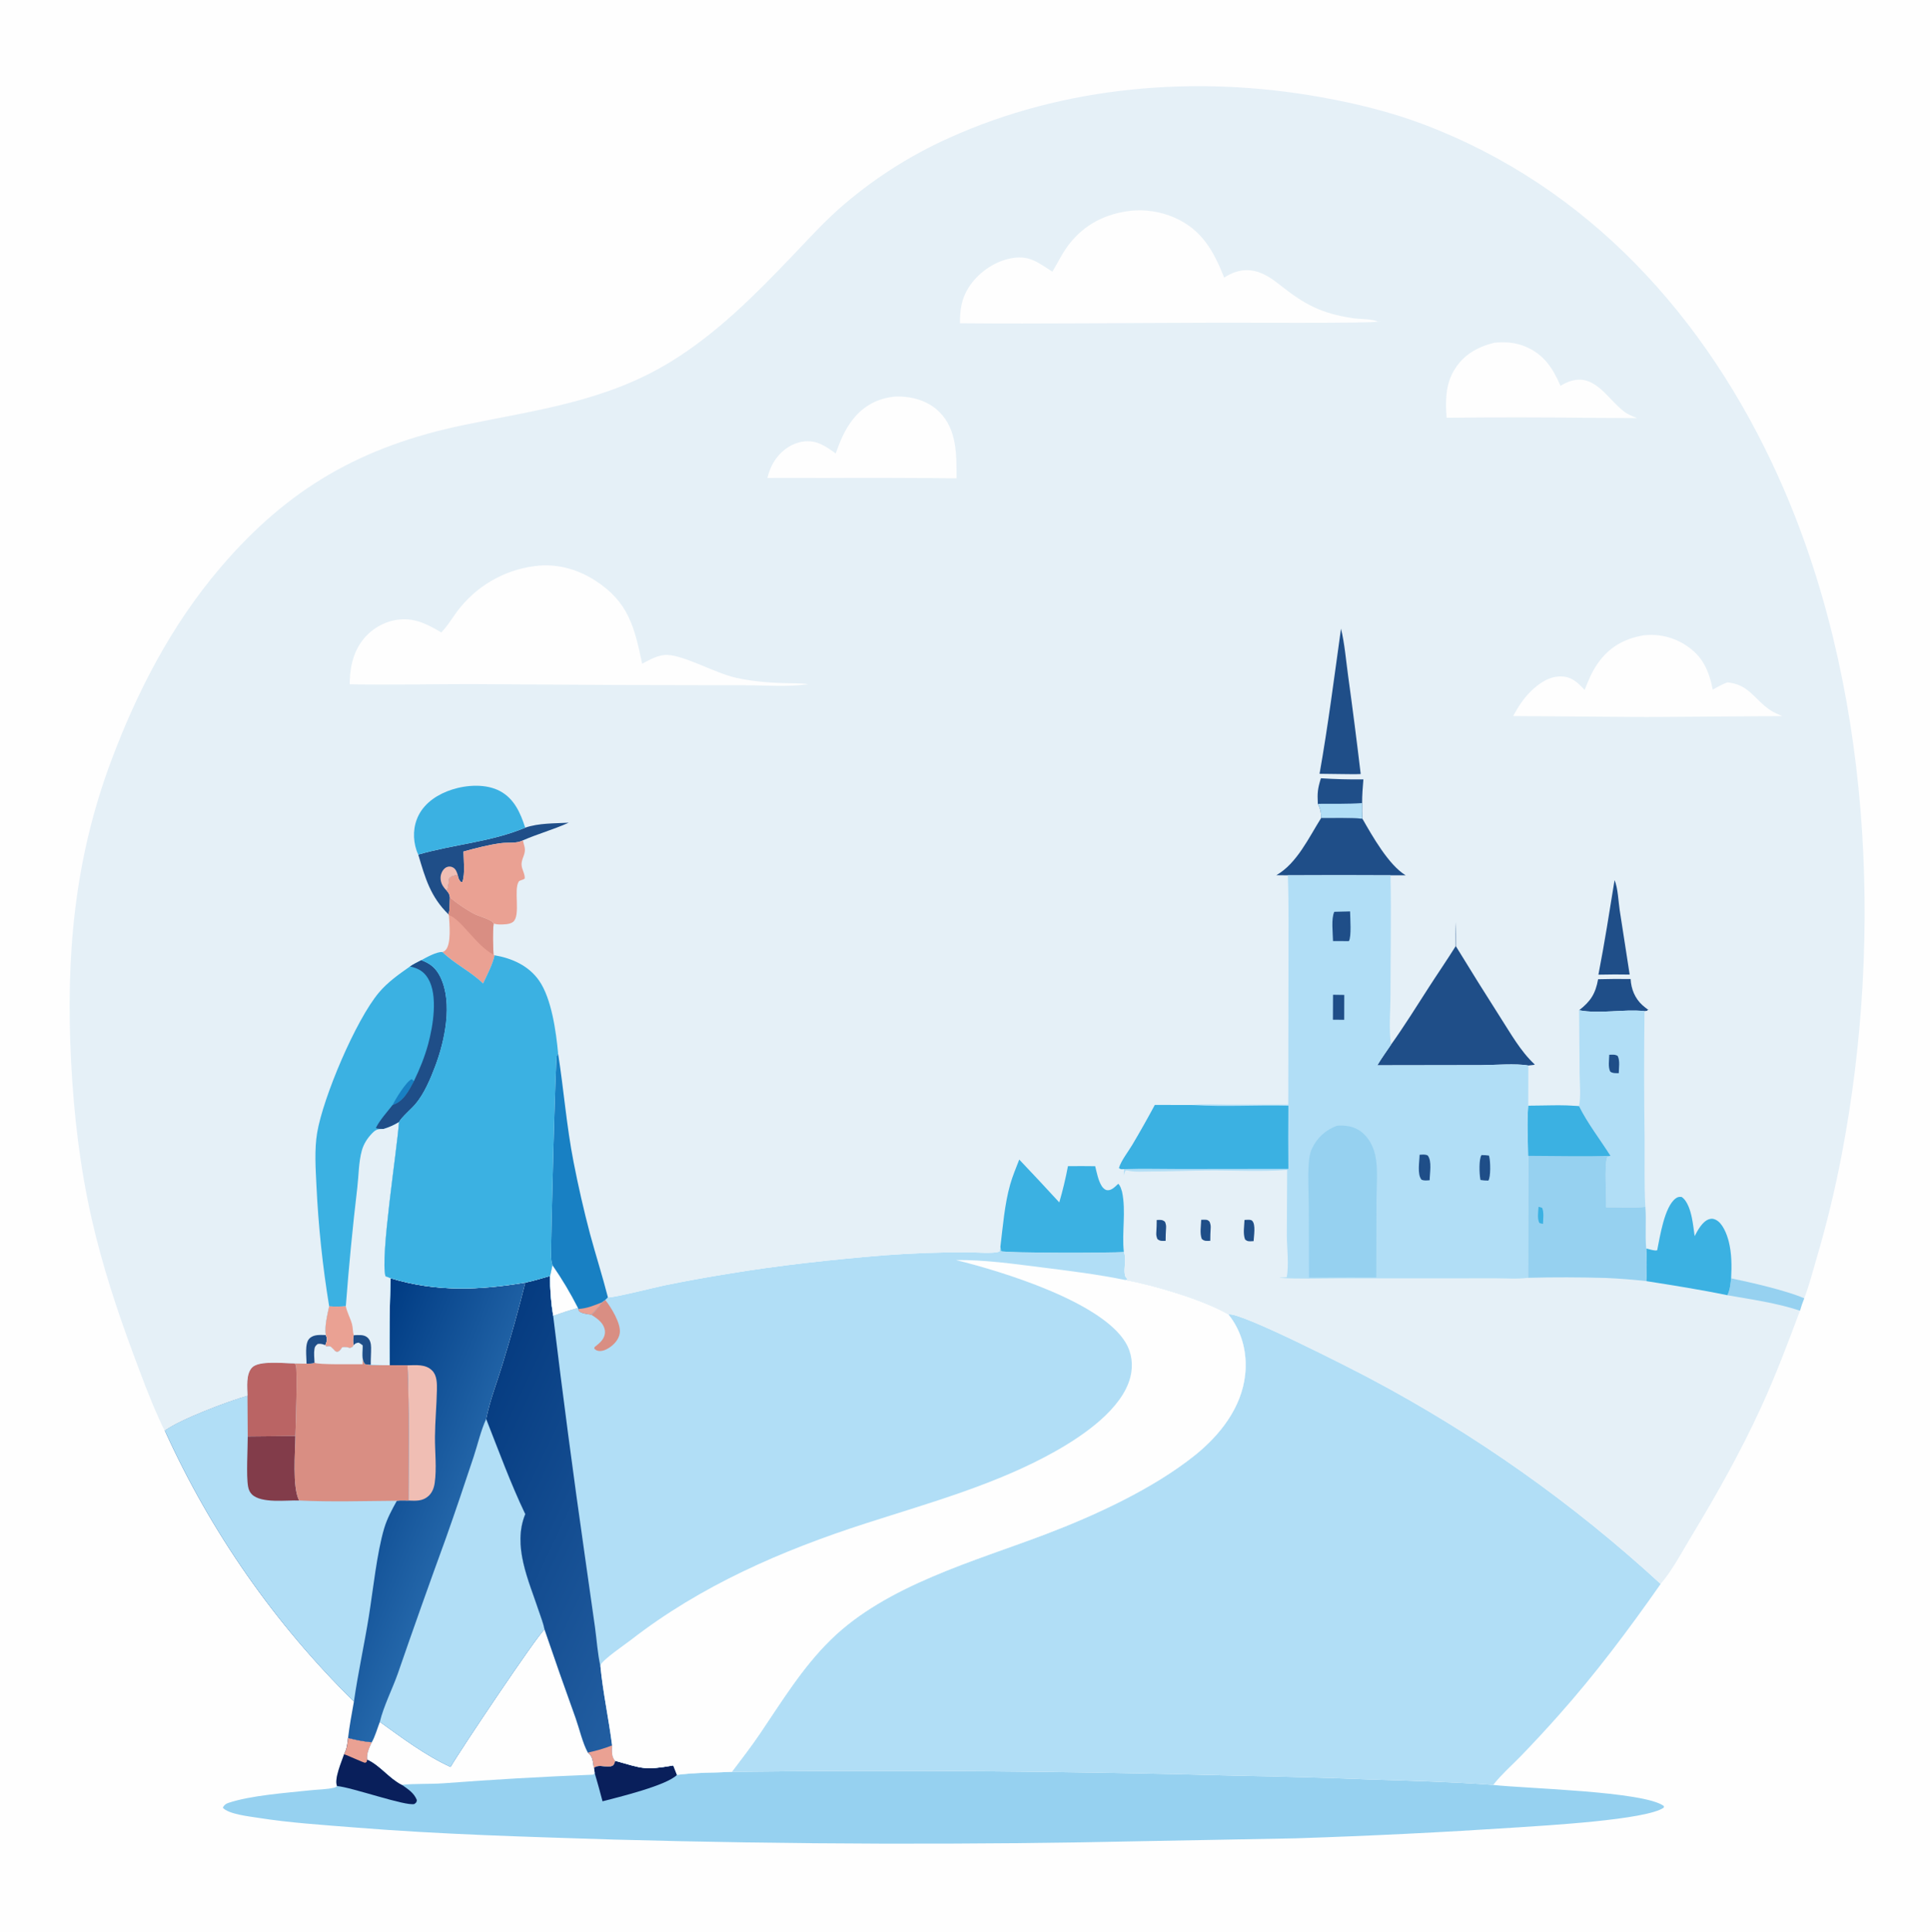 <?xml version="1.0" encoding="utf-8" ?>
<svg xmlns="http://www.w3.org/2000/svg" xmlns:xlink="http://www.w3.org/1999/xlink" width="1023" height="1024">
	<path fill="#FEFEFE" d="M0 0L1024 0L1024 1024L0 1024L0 0Z"/>
	<path fill="#96D1F0" d="M238.822 936.353C243.398 928.25 284.894 866.361 288.626 863.471Q296.674 887.07 305.141 910.521C307.075 915.998 308.882 923.819 311.602 928.745C314.455 930.993 314.132 933.427 314.761 936.671C314.772 936.732 314.813 936.784 314.838 936.84C317.356 934.533 321.692 937.097 324.659 935.693C325.575 935.259 325.725 934.023 326.059 933.109C340.806 937.225 341.521 938.208 356.884 935.564L358.857 940.552C368.349 939.292 378.369 939.413 387.947 938.961Q521.453 937.356 654.919 940.967Q691.245 941.63 727.55 943.049C748.835 943.724 770.23 944.3 791.468 945.89C808.131 947.819 871.615 949.181 881.947 957.083L881.91 957.895C872.879 964.452 818.337 967.42 804.388 968.388Q745.651 972.259 686.818 974.182L608.697 975.633Q467.01 978.763 325.342 974.836C279.605 973.384 233.948 972.132 188.314 968.458C171.116 967.073 153.771 966.005 136.722 963.301C131.934 962.541 121.193 961.409 118.097 957.973C118.711 956.608 119.656 955.869 121.092 955.392C133.147 951.387 151.826 950.097 164.644 948.712C168.613 948.284 173.358 948.272 177.198 947.33C177.846 947.171 178.203 946.932 178.651 946.478C177.013 942.783 181.071 933.489 182.395 929.601C183.895 926.729 184.152 924.181 184.494 921.014C188.649 922.041 192.797 922.915 197.071 923.269C198.858 920.041 199.991 915.932 201.331 912.462C213.266 921.038 225.446 930.199 238.822 936.353Z"/>
	<path fill="#091F5B" d="M326.059 933.109C340.806 937.225 341.521 938.208 356.884 935.564L358.857 940.552C353.246 946.25 327.582 952.413 319.376 954.559Q317.419 947.075 315.241 939.653L314.838 936.84C317.356 934.533 321.692 937.097 324.659 935.693C325.575 935.259 325.725 934.023 326.059 933.109Z"/>
	<path fill="#091F5B" d="M184.494 921.014C188.649 922.041 192.797 922.915 197.071 923.269C195.815 926.013 194.181 929.36 194.705 932.44C201.577 935.594 206.328 942.483 213.035 945.823C216.237 948.128 219.481 950.087 220.955 953.922C220.775 955.217 220.697 955.137 219.67 955.977C215.27 957.347 186.394 947.092 178.651 946.478C177.013 942.783 181.071 933.489 182.395 929.601C183.895 926.729 184.152 924.181 184.494 921.014Z"/>
	<path fill="#EAA193" d="M184.494 921.014C188.649 922.041 192.797 922.915 197.071 923.269C195.815 926.013 194.181 929.36 194.705 932.44L194.302 933.728C194.026 933.868 193.782 934.113 193.474 934.147C192.935 934.206 183.944 930.094 182.395 929.601C183.895 926.729 184.152 924.181 184.494 921.014Z"/>
	<path fill="#FEFEFE" d="M238.822 936.353C243.398 928.25 284.894 866.361 288.626 863.471Q296.674 887.07 305.141 910.521C307.075 915.998 308.882 923.819 311.602 928.745C314.455 930.993 314.132 933.427 314.761 936.671C314.772 936.732 314.813 936.784 314.838 936.84L315.241 939.653L314.502 940.447Q274.64 942.017 234.86 945.025C227.633 945.526 220.196 945.11 213.035 945.823C206.328 942.483 201.577 935.594 194.705 932.44C194.181 929.36 195.815 926.013 197.071 923.269C198.858 920.041 199.991 915.932 201.331 912.462C213.266 921.038 225.446 930.199 238.822 936.353Z"/>
	<defs>
		<linearGradient id="gradient_0" gradientUnits="userSpaceOnUse" x1="168.342" y1="774.501" x2="244.024" y2="805.533">
			<stop offset="0" stop-color="#003B83"/>
			<stop offset="1" stop-color="#2467AA"/>
		</linearGradient>
	</defs>
	<path fill="url(#gradient_0)" d="M207.014 677.365C231.109 684.717 254.045 683.751 278.47 679.681Q272.979 701.548 266.334 723.092C263.426 732.558 259.665 742.258 257.705 751.943C264.337 768.772 270.621 786.042 278.423 802.364C271.511 819.246 280.249 837.536 285.597 853.714C286.621 856.812 288.027 860.278 288.626 863.471C284.894 866.361 243.398 928.25 238.822 936.353C225.446 930.199 213.266 921.038 201.331 912.462C199.991 915.932 198.858 920.041 197.071 923.269C192.797 922.915 188.649 922.041 184.494 921.014C185.218 914.584 186.459 908.092 187.594 901.717Q183.669 897.855 179.835 893.904Q176 889.952 172.258 885.914Q168.515 881.875 164.867 877.751Q161.218 873.627 157.666 869.421Q154.113 865.214 150.658 860.927Q147.203 856.639 143.848 852.274Q140.493 847.908 137.239 843.466Q133.986 839.024 130.835 834.509Q127.685 829.993 124.639 825.406Q121.593 820.819 118.654 816.163Q115.714 811.507 112.883 806.785Q110.052 802.063 107.33 797.277Q104.608 792.49 101.997 787.643Q99.386 782.795 96.888 777.888Q94.389 772.982 92.004 768.019Q89.619 763.056 87.349 758.04C96.013 751.906 120.36 742.704 131.184 739.594C131.112 735.117 130.244 728.135 133.643 724.646C137.335 720.856 150.607 722.492 156.06 722.498L162.468 722.627C163.983 722.649 165.258 722.73 166.689 722.129C166.637 719.848 166.314 717.136 166.649 714.91C166.861 713.507 167.355 713.037 168.417 712.182C170.007 711.914 171.003 712.306 172.466 712.83L172.992 713.464C174.087 713.392 174.675 713.042 175.542 713.791C176.358 714.495 177.04 715.245 177.763 716.041C178.38 716.212 178.73 716.497 179.331 716.158C180.219 715.658 180.737 714.806 181.321 713.999C182.701 713.461 184.103 713.969 185.497 714.266C186.748 713.843 186.761 713.931 187.389 712.786C188.599 711.792 188.683 711.617 190.223 711.522C190.927 711.959 191.62 712.359 192.258 712.889C192.44 716.045 191.314 720.753 193.682 722.964L196.524 723.241C199.849 723.415 203.149 723.474 206.479 723.46Q206.269 700.407 207.014 677.365Z"/>
	<path fill="#F0BEB4" d="M215.998 723.512C220.506 723.46 225.493 722.799 229.002 726.232C231.682 728.853 231.651 733.155 231.584 736.659C231.425 744.913 230.621 753.132 230.553 761.395C230.487 769.279 231.548 778.149 230.413 785.884C230.029 788.502 229.097 791.009 227.088 792.811C223.971 795.607 220.436 795.33 216.529 795.196C216.54 771.329 216.986 747.356 215.998 723.512Z"/>
	<path fill="#B1DEF6" d="M201.331 912.462C203.324 904.163 207.962 895.083 210.865 886.88Q223.26 850.99 236.275 815.321C241.38 800.959 246.254 786.465 251.05 771.994C253.208 765.483 254.839 758.134 257.705 751.943C264.337 768.772 270.621 786.042 278.423 802.364C271.511 819.246 280.249 837.536 285.597 853.714C286.621 856.812 288.027 860.278 288.626 863.471C284.894 866.361 243.398 928.25 238.822 936.353C225.446 930.199 213.266 921.038 201.331 912.462Z"/>
	<path fill="#B1DEF6" d="M187.389 712.786C188.599 711.792 188.683 711.617 190.223 711.522C190.927 711.959 191.62 712.359 192.258 712.889C192.44 716.045 191.314 720.753 193.682 722.964L196.524 723.241C199.849 723.415 203.149 723.474 206.479 723.46L215.998 723.512C216.986 747.356 216.54 771.329 216.529 795.196C214.504 795.19 212.363 795.032 210.359 795.3C207.738 800.045 205.197 804.679 203.638 809.907C199.781 822.844 197.718 842.741 195.525 856.442C193.106 871.553 189.755 886.587 187.594 901.717Q183.669 897.855 179.835 893.904Q176 889.952 172.258 885.914Q168.515 881.875 164.867 877.751Q161.218 873.627 157.666 869.421Q154.113 865.214 150.658 860.927Q147.203 856.639 143.848 852.274Q140.493 847.908 137.239 843.466Q133.986 839.024 130.835 834.509Q127.685 829.993 124.639 825.406Q121.593 820.819 118.654 816.163Q115.714 811.507 112.883 806.785Q110.052 802.063 107.33 797.277Q104.608 792.49 101.997 787.643Q99.386 782.795 96.888 777.888Q94.389 772.982 92.004 768.019Q89.619 763.056 87.349 758.04C96.013 751.906 120.36 742.704 131.184 739.594C131.112 735.117 130.244 728.135 133.643 724.646C137.335 720.856 150.607 722.492 156.06 722.498L162.468 722.627C163.983 722.649 165.258 722.73 166.689 722.129C166.637 719.848 166.314 717.136 166.649 714.91C166.861 713.507 167.355 713.037 168.417 712.182C170.007 711.914 171.003 712.306 172.466 712.83L172.992 713.464C174.087 713.392 174.675 713.042 175.542 713.791C176.358 714.495 177.04 715.245 177.763 716.041C178.38 716.212 178.73 716.497 179.331 716.158C180.219 715.658 180.737 714.806 181.321 713.999C182.701 713.461 184.103 713.969 185.497 714.266C186.748 713.843 186.761 713.931 187.389 712.786Z"/>
	<path fill="#823C4A" d="M131.322 761.222L156.576 760.97C156.516 769.458 154.834 787.945 158.549 795.159C151.971 794.883 138.46 796.857 133.474 791.866C132.331 790.722 131.78 789.326 131.5 787.756C130.445 781.852 131.346 767.831 131.322 761.222Z"/>
	<path fill="#BA6464" d="M131.184 739.594C131.112 735.117 130.244 728.135 133.643 724.646C137.335 720.856 150.607 722.492 156.06 722.498C156.309 722.822 156.662 723.087 156.806 723.468C157.736 725.932 156.749 755.766 156.576 760.97L131.322 761.222L131.184 739.594Z"/>
	<path fill="#D98E83" d="M187.389 712.786C188.599 711.792 188.683 711.617 190.223 711.522C190.927 711.959 191.62 712.359 192.258 712.889C192.44 716.045 191.314 720.753 193.682 722.964L196.524 723.241C199.849 723.415 203.149 723.474 206.479 723.46L215.998 723.512C216.986 747.356 216.54 771.329 216.529 795.196C214.504 795.19 212.363 795.032 210.359 795.3C193.189 795.409 175.692 796 158.549 795.159C154.834 787.945 156.516 769.458 156.576 760.97C156.749 755.766 157.736 725.932 156.806 723.468C156.662 723.087 156.309 722.822 156.06 722.498L162.468 722.627C163.983 722.649 165.258 722.73 166.689 722.129C166.637 719.848 166.314 717.136 166.649 714.91C166.861 713.507 167.355 713.037 168.417 712.182C170.007 711.914 171.003 712.306 172.466 712.83L172.992 713.464C174.087 713.392 174.675 713.042 175.542 713.791C176.358 714.495 177.04 715.245 177.763 716.041C178.38 716.212 178.73 716.497 179.331 716.158C180.219 715.658 180.737 714.806 181.321 713.999C182.701 713.461 184.103 713.969 185.497 714.266C186.748 713.843 186.761 713.931 187.389 712.786Z"/>
	<path fill="#E5F0F7" d="M187.389 712.786C188.599 711.792 188.683 711.617 190.223 711.522C190.927 711.959 191.62 712.359 192.258 712.889L192.212 722.938C188.581 722.881 168.056 723.322 166.689 722.129C166.637 719.848 166.314 717.136 166.649 714.91C166.861 713.507 167.355 713.037 168.417 712.182C170.007 711.914 171.003 712.306 172.466 712.83L172.992 713.464C174.087 713.392 174.675 713.042 175.542 713.791C176.358 714.495 177.04 715.245 177.763 716.041C178.38 716.212 178.73 716.497 179.331 716.158C180.219 715.658 180.737 714.806 181.321 713.999C182.701 713.461 184.103 713.969 185.497 714.266C186.748 713.843 186.761 713.931 187.389 712.786Z"/>
	<path fill="#B1DEF6" d="M651.101 696.539C656.853 694.787 717.643 725.932 726.329 730.56Q736.767 736.092 747.023 741.955Q757.279 747.818 767.342 754.006Q777.405 760.194 787.265 766.702Q797.124 773.209 806.771 780.028Q816.417 786.848 825.84 793.973Q835.263 801.098 844.453 808.521Q853.643 815.944 862.591 823.657Q871.539 831.37 880.235 839.366C863.346 863.525 845.433 887.398 825.78 909.404Q816.119 920.282 805.997 930.733C801.247 935.591 795.935 940.245 791.73 945.564L791.468 945.89C770.23 944.3 748.835 943.724 727.55 943.049Q691.245 941.631 654.919 940.967Q521.453 937.356 387.947 938.961C392.955 932.308 398.093 925.695 402.765 918.8C414.515 901.456 425.217 883.788 440.267 869.019C469.839 840.001 516.404 827.428 554.322 813.003C580.564 803.02 611.195 788.929 633.285 771.254C646.626 760.579 658.148 745.938 660.005 728.433C661.219 716.996 658.369 705.552 651.101 696.539Z"/>
	<path fill="#B1DEF6" d="M322.235 687.53C325.358 687.731 347.421 682.119 352.348 681.118Q368.788 677.777 385.352 675.114C412.913 670.498 441.044 667.486 468.893 665.19Q490.707 663.59 512.579 663.581C516.331 663.591 526.99 664.499 529.744 663.182L530.247 660.779L530.588 662.986C532.374 664.047 589.79 664.008 595.689 663.444C597.325 667.214 595.433 671.901 596.272 675.774C596.53 676.966 597.292 677.178 597.599 678.046L596.595 678.336C611.982 681.154 637.808 688.807 651.101 696.539C658.369 705.552 661.219 716.996 660.005 728.433C658.148 745.938 646.626 760.579 633.285 771.254C611.195 788.929 580.564 803.02 554.322 813.003C516.404 827.428 469.839 840.001 440.267 869.019C425.217 883.788 414.515 901.456 402.765 918.8C398.093 925.695 392.955 932.308 387.947 938.961C378.369 939.413 368.349 939.292 358.857 940.552L356.884 935.564C341.521 938.208 340.806 937.225 326.059 933.109C325.725 934.023 325.575 935.259 324.659 935.693C321.692 937.097 317.356 934.533 314.838 936.84C314.813 936.784 314.772 936.732 314.761 936.671C314.132 933.427 314.455 930.993 311.602 928.745C308.882 923.819 307.075 915.998 305.141 910.521Q296.674 887.07 288.626 863.471C288.027 860.278 286.621 856.812 285.597 853.714C280.249 837.536 271.511 819.246 278.423 802.364C270.621 786.042 264.337 768.772 257.705 751.943C259.665 742.258 263.426 732.558 266.334 723.092Q272.979 701.548 278.47 679.681C282.876 678.744 287.23 677.421 291.558 676.172Q291.441 686.81 293.208 697.301C297.564 695.751 301.881 694.323 306.354 693.13L306.555 693.638C306.751 694.373 306.66 694.749 307.354 695.184C308.987 696.209 311.513 696.399 313.405 696.722C315.631 694.626 317.384 692.675 319.072 690.14L320.83 688.881L322.235 687.53Z"/>
	<path fill="#D98E83" d="M320.83 688.881C323.805 692.631 329.325 701.422 328.502 706.539C327.977 709.807 325.535 712.516 322.83 714.252C321.121 715.35 319.001 716.274 316.942 715.819C315.943 715.598 315.726 715.293 314.962 714.671C315.279 713.556 314.967 713.995 315.766 713.367C318.009 711.602 320.287 709.614 320.628 706.595C320.878 704.388 319.898 702.23 318.443 700.612C317.014 699.021 315.21 697.837 313.405 696.722C315.631 694.626 317.384 692.675 319.072 690.14L320.83 688.881Z"/>
	<defs>
		<linearGradient id="gradient_1" gradientUnits="userSpaceOnUse" x1="235.669" y1="771.216" x2="365.943" y2="833.1">
			<stop offset="0" stop-color="#053B80"/>
			<stop offset="1" stop-color="#225EA1"/>
		</linearGradient>
	</defs>
	<path fill="url(#gradient_1)" d="M278.47 679.681C282.876 678.744 287.23 677.421 291.558 676.172Q291.441 686.81 293.208 697.301Q300.848 760.503 309.869 823.522L315.387 862.394C316.309 869.082 316.756 876.34 318.238 882.901C319.613 897.03 322.651 910.879 324.45 924.936C324.428 927.714 324.027 930.82 325.993 933.058C326.012 933.079 326.037 933.092 326.059 933.109C325.725 934.023 325.575 935.259 324.659 935.693C321.692 937.097 317.356 934.533 314.838 936.84C314.813 936.784 314.772 936.732 314.761 936.671C314.132 933.427 314.455 930.993 311.602 928.745C308.882 923.819 307.075 915.998 305.141 910.521Q296.674 887.07 288.626 863.471C288.027 860.278 286.621 856.812 285.597 853.714C280.249 837.536 271.511 819.246 278.423 802.364C270.621 786.042 264.337 768.772 257.705 751.943C259.665 742.258 263.426 732.558 266.334 723.092Q272.979 701.548 278.47 679.681Z"/>
	<path fill="#EAA193" d="M311.602 928.745C315.924 927.837 320.352 926.567 324.45 924.936C324.428 927.714 324.027 930.82 325.993 933.058C326.012 933.079 326.037 933.092 326.059 933.109C325.725 934.023 325.575 935.259 324.659 935.693C321.692 937.097 317.356 934.533 314.838 936.84C314.813 936.784 314.772 936.732 314.761 936.671C314.132 933.427 314.455 930.993 311.602 928.745Z"/>
	<path fill="#FEFEFE" d="M506.67 667.718C521.645 667.553 536.818 669.69 551.646 671.555C566.673 673.446 581.754 675.28 596.595 678.336C611.982 681.154 637.808 688.807 651.101 696.539C658.369 705.552 661.219 716.996 660.005 728.433C658.148 745.938 646.626 760.579 633.285 771.254C611.195 788.929 580.564 803.02 554.322 813.003C516.404 827.428 469.839 840.001 440.267 869.019C425.217 883.788 414.515 901.456 402.765 918.8C398.093 925.695 392.955 932.308 387.947 938.961C378.369 939.413 368.349 939.292 358.857 940.552L356.884 935.564C341.521 938.208 340.806 937.225 326.059 933.109C326.037 933.092 326.012 933.079 325.993 933.058C324.027 930.82 324.428 927.714 324.45 924.936C322.651 910.879 319.613 897.03 318.238 882.901C318.282 882.701 318.297 882.492 318.371 882.301C319.449 879.506 331.422 871.367 334.444 869.021C371.561 840.193 414.464 821.595 458.922 807.266C492.88 796.322 528.811 786.444 560 768.735C574.299 760.616 594.875 746.62 599.148 729.741C600.734 723.477 599.971 717.001 596.615 711.436C583.562 689.798 531.376 673.803 506.67 667.718Z"/>
	<path fill="#E5F0F7" d="M87.349 758.04C86.212 756.247 85.365 754.207 84.483 752.277C79.268 740.87 74.924 728.992 70.554 717.235C61.926 694.024 54.159 670.325 48.655 646.163C42.389 618.648 39.159 590.901 37.699 562.753C34.825 507.345 39.276 455.72 58.871 403.353C72.803 366.121 90.956 331.129 116.833 300.782C152.793 258.608 191.809 236.426 246.008 225.187C284.723 217.159 321.36 212.749 355.849 191.493C379.989 176.615 399.8 156.678 419.285 136.342C427.433 127.837 435.361 119.08 444.11 111.183Q450.688 105.347 457.689 100.026Q464.69 94.705 472.074 89.93Q479.458 85.154 487.183 80.952Q494.908 76.75 502.929 73.146C564.294 45.359 634.259 39.657 700.157 51.49C718.518 54.787 736.759 59.201 754.24 65.791C841.993 98.873 904.44 168.099 942.567 252.49C991.72 361.284 998.45 495.369 976.248 611.677Q970.929 639.582 962.889 666.829C960.838 673.897 958.947 681.136 956.34 688.021C955.447 690.186 954.716 692.311 954.095 694.569C947.645 711.843 941.13 729.083 933.432 745.851C922.687 769.254 909.935 792.014 896.593 814.025C891.666 822.155 886.385 832.259 880.235 839.366Q871.539 831.37 862.591 823.657Q853.643 815.944 844.453 808.521Q835.263 801.098 825.84 793.973Q816.417 786.848 806.771 780.028Q797.124 773.209 787.265 766.702Q777.405 760.194 767.342 754.006Q757.279 747.818 747.023 741.955Q736.767 736.092 726.329 730.56C717.643 725.932 656.853 694.787 651.101 696.539C637.808 688.807 611.982 681.154 596.595 678.336L597.599 678.046C597.292 677.178 596.53 676.966 596.272 675.774C595.433 671.901 597.325 667.214 595.689 663.444C589.79 664.008 532.374 664.047 530.588 662.986L530.247 660.779L529.744 663.182C526.99 664.499 516.331 663.591 512.579 663.581Q490.707 663.59 468.893 665.19C441.044 667.486 412.913 670.498 385.352 675.114Q368.788 677.777 352.348 681.118C347.421 682.119 325.358 687.731 322.235 687.53L320.83 688.881L319.072 690.14C317.384 692.675 315.631 694.626 313.405 696.722C311.513 696.399 308.987 696.209 307.354 695.184C306.66 694.749 306.751 694.373 306.555 693.638L306.354 693.13C301.881 694.323 297.564 695.751 293.208 697.301Q291.441 686.81 291.558 676.172C287.23 677.421 282.876 678.744 278.47 679.681C254.045 683.751 231.109 684.717 207.014 677.365Q206.269 700.407 206.479 723.46C203.149 723.474 199.849 723.415 196.524 723.241L193.682 722.964C191.314 720.753 192.44 716.045 192.258 712.889C191.62 712.359 190.927 711.959 190.223 711.522C188.683 711.617 188.599 711.792 187.389 712.786C186.761 713.931 186.748 713.843 185.497 714.266C184.103 713.969 182.701 713.461 181.321 713.999C180.737 714.806 180.219 715.658 179.331 716.158C178.73 716.497 178.38 716.212 177.763 716.041C177.04 715.245 176.358 714.495 175.542 713.791C174.675 713.042 174.087 713.392 172.992 713.464L172.466 712.83C171.003 712.306 170.007 711.914 168.417 712.182C167.355 713.037 166.861 713.507 166.649 714.91C166.314 717.136 166.637 719.848 166.689 722.129C165.258 722.73 163.983 722.649 162.468 722.627L156.06 722.498C150.607 722.492 137.335 720.856 133.643 724.646C130.244 728.135 131.112 735.117 131.184 739.594C120.36 742.704 96.013 751.906 87.349 758.04Z"/>
	<path fill="#1F4E88" d="M613.126 646.511C614.985 646.457 616.113 646.207 617.519 647.487C617.978 648.719 618.176 649.499 618.068 650.818C617.884 653.067 617.872 655.305 617.841 657.559C616.032 657.604 614.823 657.821 613.445 656.55C613.031 655.377 612.788 654.567 612.888 653.319C613.07 651.051 613.084 648.785 613.126 646.511Z"/>
	<path fill="#1F4E88" d="M636.699 646.407C637.222 646.384 638.019 646.34 638.52 646.359C639.984 646.415 640.171 646.442 641.15 647.431C641.561 648.607 641.814 649.434 641.719 650.684C641.547 652.966 641.54 655.247 641.506 657.535C639.595 657.592 638.417 657.851 636.988 656.517C635.866 653.494 636.601 649.628 636.699 646.407Z"/>
	<path fill="#1F4E88" d="M659.646 646.494C660.713 646.436 662.936 646.144 663.697 646.893C665.72 648.884 664.597 655.009 664.483 657.699C664.248 657.714 664.012 657.733 663.776 657.744C662.085 657.826 661.245 657.973 659.945 656.807C658.77 653.728 659.533 649.779 659.646 646.494Z"/>
	<path fill="#1F4E88" d="M162.468 722.627C162.513 719.122 161.388 712.013 163.962 709.372C166.252 707.02 169.717 707.447 172.709 707.486C173.681 709.671 173.285 710.683 172.466 712.83C171.003 712.306 170.007 711.914 168.417 712.182C167.355 713.037 166.861 713.507 166.649 714.91C166.314 717.136 166.637 719.848 166.689 722.129C165.258 722.73 163.983 722.649 162.468 722.627Z"/>
	<path fill="#96D1F0" d="M917.587 677.42C927.586 679.477 947.307 683.978 956.34 688.021C955.447 690.186 954.716 692.311 954.095 694.569C941.826 690.476 928.312 688.609 915.58 686.372C917.023 683.623 917.195 680.454 917.587 677.42Z"/>
	<path fill="#1F4E88" d="M847.075 518.931Q855.697 518.69 864.321 518.819C864.577 524.087 866.622 529.139 870.63 532.727C871.615 533.609 872.677 534.406 873.736 535.194L873.633 534.755L873.093 535.618L871.675 535.811C860.533 534.633 847.884 537.465 837.019 535.351C843.103 530.637 845.72 526.544 847.075 518.931Z"/>
	<path fill="#1F4E88" d="M855.808 466.389C857.622 470.754 857.795 477.519 858.522 482.311L863.81 516.445L855.88 516.38L847.245 516.494C850.468 499.932 853.119 483.052 855.808 466.389Z"/>
	<path fill="#1F4E88" d="M698.51 425.966C698.218 420.13 698.42 417.977 700.149 412.425Q711.398 413.155 722.67 413.017C722.32 417.209 721.982 421.36 722.002 425.572C721.946 428.356 721.92 431.077 722.151 433.856C714.92 433.283 707.514 433.541 700.257 433.52C700.269 430.641 699.898 428.504 698.51 425.966Z"/>
	<path fill="#B1DEF6" d="M698.51 425.966C706.309 425.905 714.224 426.113 722.002 425.572C721.946 428.356 721.92 431.077 722.151 433.856C714.92 433.283 707.514 433.541 700.257 433.52C700.269 430.641 699.898 428.504 698.51 425.966Z"/>
	<path fill="#1F4E88" d="M278.383 438.617C285.494 436.127 293.958 436.389 301.452 435.968C293.525 439.551 285.103 441.871 277.144 445.34C273.778 447.138 269.279 446.319 265.538 446.812C258.973 447.678 252.063 449.497 245.673 451.256C245.752 456.066 246.592 462.81 245.107 467.294L244.218 467.335C243.218 466.187 242.823 465.077 242.614 463.586C240.713 464.04 239.537 464.049 238.126 465.438C237.668 467.512 237.818 470.25 236.82 472.062C237.946 473.293 238.262 474.033 238.482 475.667C238.344 478.43 238.508 481.932 237.76 484.575C228.192 475.281 225.406 465.362 221.693 452.876C240.346 447.447 260.397 446.194 278.383 438.617Z"/>
	<path fill="#F0BEB4" d="M236.82 472.062C236.039 471.321 235.372 470.478 234.794 469.57C233.618 467.722 233.19 465.415 233.801 463.293C234.253 461.721 235.356 460.057 236.935 459.451C238.057 459.02 239.261 459.163 240.28 459.791C241.652 460.637 242.141 462.148 242.614 463.586C240.713 464.04 239.537 464.049 238.126 465.438C237.668 467.512 237.818 470.25 236.82 472.062Z"/>
	<path fill="#EAA193" d="M238.482 475.667C242.67 479.013 247.035 482.137 251.832 484.562C254.249 485.783 260.635 487.267 261.651 489.416C261.038 494.802 261.32 500.5 261.595 505.906L262.164 506.224C261.036 511.352 258.237 516.409 256.065 521.175C249.514 514.802 241.151 510.934 234.534 504.535C235.241 504.199 235.484 504.159 236.035 503.638C239.403 500.443 238.166 489.166 237.932 484.977L237.76 484.575C238.508 481.932 238.344 478.43 238.482 475.667Z"/>
	<path fill="#D98E83" d="M238.482 475.667C242.67 479.013 247.035 482.137 251.832 484.562C254.249 485.783 260.635 487.267 261.651 489.416C261.038 494.802 261.32 500.5 261.595 505.906C252.435 501.211 244.342 486.958 237.932 484.977L237.76 484.575C238.508 481.932 238.344 478.43 238.482 475.667Z"/>
	<path fill="#1F4E88" d="M710.807 333.138C712.753 341.223 713.448 349.983 714.583 358.225Q718.163 384.174 721.244 410.186C718.058 410.347 714.817 410.225 711.625 410.211L699.432 410.054C703.945 384.571 707.223 358.767 710.807 333.138Z"/>
	<path fill="#1F4E88" d="M700.257 433.52C707.514 433.541 714.92 433.283 722.151 433.856C727.358 442.964 736.078 458.435 745.058 463.836L737.046 463.855Q709.834 463.697 682.622 463.853L676.533 463.785C687.426 457.577 693.723 443.881 700.257 433.52Z"/>
	<path fill="#EAA193" d="M245.673 451.256C252.063 449.497 258.973 447.678 265.538 446.812C269.279 446.319 273.778 447.138 277.144 445.34L277.957 448.469C279.059 452.632 276.323 454.542 276.462 458.282C276.555 460.81 278.3 462.974 278.128 465.538C277.227 466.393 275.49 466.424 275 467.137C272.084 471.387 276.144 485.119 271.967 488.527C270.236 489.939 266.633 489.933 264.486 489.895C263.497 489.878 262.595 489.706 261.651 489.416C260.635 487.267 254.249 485.783 251.832 484.562C247.035 482.137 242.67 479.013 238.482 475.667C238.262 474.033 237.946 473.293 236.82 472.062C237.818 470.25 237.668 467.512 238.126 465.438C239.537 464.049 240.713 464.04 242.614 463.586C242.823 465.077 243.218 466.187 244.218 467.335L245.107 467.294C246.592 462.81 245.752 456.066 245.673 451.256Z"/>
	<path fill="#3BB1E2" d="M221.693 452.876C221.377 452.189 221.075 451.52 220.831 450.803C218.733 444.635 218.934 437.834 221.915 431.981C225.425 425.088 232.424 420.707 239.605 418.411C247.463 415.899 257.666 415.244 265.119 419.273C272.631 423.334 275.919 430.929 278.383 438.617C260.397 446.194 240.346 447.447 221.693 452.876Z"/>
	<path fill="#3BB1E2" d="M872.589 661.624C873.797 661.883 877.514 663.079 878.404 662.511C879.858 655.354 882.254 639.349 888.246 635.04C889.359 634.239 890.017 634.198 891.343 634.297C894.465 636.299 896.04 641.746 896.758 645.235C897.423 648.461 897.802 651.783 898.251 655.046C899.807 652.025 902.382 647.276 905.776 646.133C907.126 645.678 908.086 645.758 909.375 646.359C913.092 648.092 915.328 654.004 916.291 657.763C917.927 664.143 917.938 670.887 917.587 677.42C917.195 680.454 917.023 683.623 915.58 686.372C901.383 683.421 886.926 681.155 872.6 678.895Q873.077 670.259 872.589 661.624Z"/>
	<path fill="#1880C3" d="M292.812 670.447C292.186 668.682 292.085 666.96 292.077 665.102C292.029 655.043 294.434 560.786 295.158 558.929L295.522 559.248L295.538 558.516L295.841 558.342C298.831 577.481 300.296 596.736 304.025 615.788Q307.754 634.963 312.734 653.851C315.779 665.103 319.347 676.242 322.235 687.53L320.83 688.881L319.072 690.14C317.384 692.675 315.631 694.626 313.405 696.722C311.513 696.399 308.987 696.209 307.354 695.184C306.66 694.749 306.751 694.373 306.555 693.638L306.354 693.13C301.881 694.323 297.564 695.751 293.208 697.301Q291.441 686.81 291.558 676.172L292.812 670.447Z"/>
	<path fill="#EAA193" d="M306.555 693.638C311.025 693.45 314.971 691.77 319.072 690.14C317.384 692.675 315.631 694.626 313.405 696.722C311.513 696.399 308.987 696.209 307.354 695.184C306.66 694.749 306.751 694.373 306.555 693.638Z"/>
	<path fill="#FEFEFE" d="M292.812 670.447Q300.367 681.321 306.354 693.13C301.881 694.323 297.564 695.751 293.208 697.301Q291.441 686.81 291.558 676.172L292.812 670.447Z"/>
	<path fill="#3BB1E2" d="M530.247 660.779C531.585 649.856 532.458 638.24 535.461 627.641C536.723 623.186 538.594 618.806 540.257 614.483Q550.969 625.735 561.47 637.184Q564.23 627.696 566.07 617.988Q573.287 617.903 580.503 618.005C581.358 621.392 582.094 625.564 583.974 628.53C584.597 629.514 585.674 630.604 586.884 630.725C589.236 630.961 591.111 628.772 592.724 627.325C593.931 628.449 594.219 629.995 594.74 631.522C596.967 641.891 594.556 652.943 595.689 663.444C589.79 664.008 532.374 664.047 530.588 662.986L530.247 660.779Z"/>
	<path fill="#FEFEFE" d="M791.981 181.633C797.582 181.08 803.091 181.408 808.342 183.581C818.278 187.692 822.991 194.903 827.143 204.45Q828.737 203.477 830.444 202.719C844.827 196.471 851.577 211.071 860.941 218.171C862.971 219.71 865.389 220.615 867.731 221.566L842.875 221.427Q804.834 220.963 766.793 221.39C766.111 212.974 766.147 204.183 770.486 196.659C775.355 188.218 782.798 183.946 791.981 181.633Z"/>
	<path fill="#1F4E88" d="M771.62 501.338C771.584 497.091 771.555 492.862 771.757 488.617L771.815 501.623Q783.374 520.532 795.3 539.212C800.763 547.685 805.963 557.075 813.398 563.998L813.32 564.27L810.107 564.657C803.481 563.442 792.218 564.423 785.114 564.444L730.053 564.531C732.272 560.791 734.885 557.212 737.316 553.604C744.376 543.722 750.826 533.341 757.401 523.132C762.091 515.851 767.044 508.683 771.62 501.338Z"/>
	<path fill="#FEFEFE" d="M474.095 210.189C474.408 210.175 474.721 210.155 475.034 210.147C483.347 209.935 491.922 212.312 497.934 218.324C507.323 227.712 507.027 241.159 507.018 253.465Q471.072 253.113 435.125 253.298C425.662 253.189 416.193 253.332 406.728 253.286C407.752 249.466 409.116 246.006 411.505 242.813C414.95 238.208 420.07 234.752 425.835 233.982C432.832 233.047 437.626 236.428 442.963 240.324C445.259 233.845 447.826 227.544 452.16 222.128C457.838 215.031 465.072 211.155 474.095 210.189Z"/>
	<path fill="#B1DEF6" d="M836.956 586.195C838.042 581.025 837.324 574.412 837.285 569.11L837.019 535.351C847.884 537.465 860.533 534.633 871.675 535.811Q871.263 569.901 871.732 603.99C871.82 615.782 871.45 627.817 872.129 639.57C865.363 640.255 858.181 639.671 851.351 639.803C851.578 633.977 850.254 617.559 851.926 613.25L853.625 612.532C848.195 603.926 841.446 595.264 836.956 586.195Z"/>
	<path fill="#1F4E88" d="M852.996 558.947C854.756 558.93 855.917 558.655 857.45 559.563C858.763 562.056 858.057 565.896 858.029 568.716C856.265 568.656 855.071 568.863 853.552 567.925C852.246 565.46 852.954 561.733 852.996 558.947Z"/>
	<path fill="#FEFEFE" d="M871.208 336.665C879.154 335.812 886.841 337.556 893.551 341.914C902.541 347.752 905.78 355.276 907.863 365.489C910.422 363.951 912.837 362.657 915.634 361.597C927.013 362.806 929.484 370.1 937.815 375.988C939.938 377.489 942.359 378.466 944.742 379.47L872.75 379.977L802.037 379.447C804.591 374.808 807.312 370.469 811.07 366.695C815.424 362.322 821.075 358.318 827.508 358.463C833.163 358.59 836.352 361.76 839.935 365.621C841.859 360.738 843.773 356.009 846.801 351.678C852.897 342.96 860.842 338.455 871.208 336.665Z"/>
	<path fill="#96D1F0" d="M810.046 585.951C818.905 585.942 828.145 585.402 836.956 586.195C841.446 595.264 848.195 603.926 853.625 612.532L851.926 613.25C850.254 617.559 851.578 633.977 851.351 639.803C858.181 639.671 865.363 640.255 872.129 639.57C872.696 646.913 871.883 654.322 872.589 661.624Q873.077 670.259 872.6 678.895Q861.816 677.687 850.974 677.213C837.367 676.832 823.516 676.798 809.912 677.145L809.975 612.503C809.844 603.74 809.316 594.686 810.046 585.951Z"/>
	<path fill="#3BB1E2" d="M815.513 639.53C816.168 639.645 816.776 639.867 817.407 640.071C818.476 642.545 817.942 645.902 817.861 648.579C817.223 648.475 816.609 648.29 815.985 648.122C814.702 645.838 815.372 642.092 815.513 639.53Z"/>
	<path fill="#3BB1E2" d="M810.046 585.951C818.905 585.942 828.145 585.402 836.956 586.195C841.446 595.264 848.195 603.926 853.625 612.532C839.105 612.904 824.503 612.548 809.975 612.503C809.844 603.74 809.316 594.686 810.046 585.951Z"/>
	<path fill="#FEFEFE" d="M599.287 111.69Q600.763 111.54 602.247 111.484Q603.73 111.428 605.213 111.467Q606.697 111.506 608.175 111.64Q609.653 111.773 611.12 112.001Q612.586 112.229 614.035 112.55Q615.484 112.871 616.91 113.284Q618.335 113.697 619.732 114.2Q621.128 114.704 622.489 115.295C637.033 121.674 643.289 133.008 648.88 147.113C649.886 146.46 650.907 145.847 651.988 145.324C656.678 143.051 661.54 142.477 666.552 144.044C671.069 145.456 674.859 148.165 678.522 151.068C691.563 161.405 700.244 166.041 716.967 168.602C720.895 169.204 726.619 168.92 730.199 170.317C730.322 170.365 730.436 170.433 730.554 170.491L731.556 170.352L731.563 170.376L731.065 170.494L731.525 170.546C731.143 170.498 730.519 170.349 730.146 170.409C728.935 171.452 650.551 170.914 641.125 171.024C597.055 171.106 552.9 171.706 508.839 171.31C508.781 164.337 509.608 158.349 513.432 152.341C518.165 144.903 526.374 138.952 535.013 137.061C545.287 134.811 549.777 138.894 557.822 143.955C560.821 139.036 563.189 133.861 566.77 129.29C575.047 118.727 586.149 113.246 599.287 111.69Z"/>
	<path fill="#FEFEFE" d="M286.139 299.71C296.67 298.976 306.784 302.024 315.603 307.718C333.157 319.051 336.322 332.402 340.369 351.726C344.533 349.55 348.986 346.879 353.845 347.078C363.098 347.456 379.18 356.771 390.319 359.232C398.454 361.028 406.787 361.71 415.097 361.999C419.477 362.152 424.085 361.976 428.417 362.57C417.437 364.167 406.223 363.131 395.167 363.136L326.875 362.991L249.278 362.509C227.992 362.517 206.631 363.029 185.357 362.616C185.462 355.781 186.354 349.17 189.701 343.096Q190.045 342.462 190.42 341.845Q190.796 341.229 191.202 340.633Q191.608 340.036 192.043 339.461Q192.478 338.885 192.942 338.333Q193.406 337.78 193.897 337.251Q194.388 336.722 194.905 336.219Q195.422 335.715 195.963 335.239Q196.505 334.762 197.07 334.313Q197.634 333.864 198.221 333.444Q198.808 333.024 199.415 332.634Q200.022 332.244 200.648 331.885Q201.274 331.526 201.917 331.199Q202.56 330.872 203.219 330.577Q203.878 330.283 204.551 330.022Q205.223 329.761 205.908 329.535Q206.593 329.308 207.289 329.116C217.68 326.338 225.309 330.026 233.923 335.148C237.786 331.156 240.586 325.919 244.181 321.63Q245.148 320.458 246.173 319.336Q247.198 318.214 248.277 317.144Q249.357 316.074 250.488 315.06Q251.62 314.045 252.801 313.088Q253.981 312.132 255.208 311.235Q256.435 310.338 257.705 309.504Q258.975 308.669 260.286 307.899Q261.596 307.129 262.943 306.426Q264.29 305.722 265.67 305.086Q267.05 304.451 268.461 303.885Q269.871 303.319 271.308 302.824Q272.745 302.329 274.205 301.906Q275.664 301.484 277.143 301.134Q278.622 300.785 280.117 300.51Q281.612 300.235 283.118 300.035Q284.624 299.835 286.139 299.71Z"/>
	<path fill="#3BB1E2" d="M223.282 508.851C228.186 510.61 231.213 513.172 233.487 517.936C240.01 531.603 235.752 551.499 230.695 564.937C228.177 571.63 224.841 579.577 220.19 585.075C218.177 587.455 212.682 592.15 211.48 594.612C210.384 610.069 201.493 665.853 204.326 676.321C205.238 676.647 206.136 676.954 207.014 677.365Q206.269 700.407 206.479 723.46C203.149 723.474 199.849 723.415 196.524 723.241L193.682 722.964C191.314 720.753 192.44 716.045 192.258 712.889C191.62 712.359 190.927 711.959 190.223 711.522C188.683 711.617 188.599 711.792 187.389 712.786C186.761 713.931 186.748 713.843 185.497 714.266C184.103 713.969 182.701 713.461 181.321 713.999C180.737 714.806 180.219 715.658 179.331 716.158C178.73 716.497 178.38 716.212 177.763 716.041C177.04 715.245 176.358 714.495 175.542 713.791C174.675 713.042 174.087 713.392 172.992 713.464L172.466 712.83C173.285 710.683 173.681 709.671 172.709 707.486C171.957 702.887 173.505 696.8 174.476 692.264Q169.258 660.484 167.733 628.315C167.294 619.254 166.6 609.193 168.113 600.234C171.267 581.553 188.515 540.624 200.863 525.966C205.559 520.391 211.425 516.306 217.335 512.145C219.236 510.887 221.257 509.889 223.282 508.851Z"/>
	<path fill="#1880C3" d="M208.116 585.533C209.588 582.503 215.314 573.099 218.231 571.856L219.396 572.914C216.726 577.897 213.869 583.732 208.116 585.533Z"/>
	<path fill="#1F4E88" d="M223.282 508.851C228.186 510.61 231.213 513.172 233.487 517.936C240.01 531.603 235.752 551.499 230.695 564.937C228.177 571.63 224.841 579.577 220.19 585.075C218.177 587.455 212.682 592.15 211.48 594.612C208.814 596.228 206.362 597.34 203.371 598.253C202.149 598.185 200.194 598.409 199.246 597.668C201.568 593.214 205.041 589.483 208.116 585.533C213.869 583.732 216.726 577.897 219.396 572.914C222.444 566.613 225.077 560.18 226.918 553.416C229.516 543.867 232.317 527.384 226.853 518.43C224.502 514.578 221.594 513.157 217.335 512.145C219.236 510.887 221.257 509.889 223.282 508.851Z"/>
	<path fill="#E5F0F7" d="M211.48 594.612C210.384 610.069 201.493 665.853 204.326 676.321C205.238 676.647 206.136 676.954 207.014 677.365Q206.269 700.407 206.479 723.46C203.149 723.474 199.849 723.415 196.524 723.241L193.682 722.964C191.314 720.753 192.44 716.045 192.258 712.889C191.62 712.359 190.927 711.959 190.223 711.522C188.683 711.617 188.599 711.792 187.389 712.786C186.761 713.931 186.748 713.843 185.497 714.266C184.103 713.969 182.701 713.461 181.321 713.999C180.737 714.806 180.219 715.658 179.331 716.158C178.73 716.497 178.38 716.212 177.763 716.041C177.04 715.245 176.358 714.495 175.542 713.791C174.675 713.042 174.087 713.392 172.992 713.464L172.466 712.83C173.285 710.683 173.681 709.671 172.709 707.486C171.957 702.887 173.505 696.8 174.476 692.264C177.463 692.465 180.316 692.404 183.301 692.221C184.898 671.168 186.901 650.36 189.382 629.391C190.123 623.126 190.097 615.796 191.771 609.765C192.764 606.185 194.694 603.186 197.258 600.543C199.394 598.341 200.405 598.307 203.371 598.253C206.362 597.34 208.814 596.228 211.48 594.612Z"/>
	<path fill="#1F4E88" d="M187.497 707.577C189.872 707.5 192.676 707.081 194.657 708.683C196.281 709.997 196.667 712.099 196.698 714.073C196.746 717.128 196.469 720.18 196.524 723.241L193.682 722.964C191.314 720.753 192.44 716.045 192.258 712.889C191.62 712.359 190.927 711.959 190.223 711.522C188.683 711.617 188.599 711.792 187.389 712.786C187.143 710.908 187.115 709.436 187.497 707.577Z"/>
	<path fill="#EAA193" d="M174.476 692.264C177.463 692.465 180.316 692.404 183.301 692.221C183.94 695.441 185.684 698.43 186.566 701.642C187.107 703.609 186.924 705.666 187.497 707.577C187.115 709.436 187.143 710.908 187.389 712.786C186.761 713.931 186.748 713.843 185.497 714.266C184.103 713.969 182.701 713.461 181.321 713.999C180.737 714.806 180.219 715.658 179.331 716.158C178.73 716.497 178.38 716.212 177.763 716.041C177.04 715.245 176.358 714.495 175.542 713.791C174.675 713.042 174.087 713.392 172.992 713.464L172.466 712.83C173.285 710.683 173.681 709.671 172.709 707.486C171.957 702.887 173.505 696.8 174.476 692.264Z"/>
	<path fill="#3BB1E2" d="M223.282 508.851C225.82 507.44 231.695 504.17 234.534 504.535C241.151 510.934 249.514 514.802 256.065 521.175C258.237 516.409 261.036 511.352 262.164 506.224C271.425 507.819 280.208 511.74 285.722 519.618C292.382 529.132 294.773 546.813 295.841 558.342L295.538 558.516L295.522 559.248L295.158 558.929C294.434 560.786 292.029 655.043 292.077 665.102C292.085 666.96 292.186 668.682 292.812 670.447L291.558 676.172C287.23 677.421 282.876 678.744 278.47 679.681C254.045 683.751 231.109 684.717 207.014 677.365C206.136 676.954 205.238 676.647 204.326 676.321C201.493 665.853 210.384 610.069 211.48 594.612C212.682 592.15 218.177 587.455 220.19 585.075C224.841 579.577 228.177 571.63 230.695 564.937C235.752 551.499 240.01 531.603 233.487 517.936C231.213 513.172 228.186 510.61 223.282 508.851Z"/>
	<path fill="#B1DEF6" d="M682.622 463.853Q709.834 463.697 737.046 463.855C737.475 484.889 737.056 505.985 737.037 527.028C737.029 535.552 736.049 545.252 737.316 553.604C734.885 557.212 732.272 560.791 730.053 564.531L785.114 564.444C792.218 564.423 803.481 563.442 810.107 564.657L810.046 585.951C809.316 594.686 809.844 603.74 809.975 612.503L809.912 677.145C804.419 677.884 798.158 677.386 792.598 677.388L759.919 677.425L708.764 677.418C698.664 677.425 688.481 677.825 678.402 677.189L678.481 677.068L682.007 676.847C683.315 670.571 682.119 661.308 682.089 654.751L682.255 619.984C668.171 621.02 653.644 620.143 639.499 620.285C629.656 620.384 619.836 620.784 609.981 620.798C606.005 620.804 601.57 621.191 597.684 620.335C596.877 620.157 597.397 620.121 596.377 620.604L595.729 622.797L595.743 619.53L594.457 619.586C593.59 619.375 594.054 619.551 593.107 618.964C594.32 614.966 598.013 610.35 600.173 606.707Q606.383 596.249 612.134 585.531L632.311 585.579C638.113 584.978 644.31 585.366 650.156 585.37L682.841 585.409L682.956 510.26C682.954 494.809 683.177 479.292 682.622 463.853Z"/>
	<path fill="#1F4E88" d="M785.283 612.109C786.637 612.117 787.875 612.171 789.22 612.374C789.276 612.584 789.336 612.794 789.388 613.005C790.006 615.529 790.236 623.529 788.923 625.62C787.492 625.61 786.168 625.549 784.756 625.308C784.708 625.063 784.656 624.819 784.611 624.574C784.138 621.959 783.828 614.233 785.283 612.109Z"/>
	<path fill="#1F4E88" d="M752.456 611.949C753.942 611.874 755.441 611.601 756.791 612.342C759.098 615.367 757.828 621.711 757.792 625.432C756.306 625.521 754.82 625.794 753.445 625.112C751.104 622.201 752.412 615.598 752.456 611.949Z"/>
	<path fill="#1F4E88" d="M706.571 527.152L712.535 527.242L712.5 540.427L706.512 540.374L706.571 527.152Z"/>
	<path fill="#1F4E88" d="M707.256 483.186L715.613 482.984C715.668 486.369 716.423 496.475 714.976 498.726L706.567 498.707C706.507 494.603 705.518 486.665 707.256 483.186Z"/>
	<path fill="#3BB1E2" d="M612.134 585.531L632.311 585.579C649.053 586.695 666.12 585.505 682.912 585.952Q682.738 602.679 682.908 619.406L625.448 619.48C615.577 619.489 605.603 619.19 595.743 619.53L594.457 619.586C593.59 619.375 594.054 619.551 593.107 618.964C594.32 614.966 598.013 610.35 600.173 606.707Q606.383 596.249 612.134 585.531Z"/>
	<path fill="#96D1F0" d="M708.658 596.544Q709.206 596.507 709.755 596.482C714.758 596.271 719.348 597.436 723.013 601.023C726.032 603.977 728.024 607.987 728.932 612.088C730.555 619.428 729.613 628.097 729.604 635.621L729.503 676.95L715.125 676.903L693.837 677.026L693.725 638.924C693.664 631.521 693.184 623.874 693.7 616.497C693.882 613.894 694.224 611.206 695.337 608.822C698.146 602.807 702.535 598.895 708.658 596.544Z"/>
</svg>
